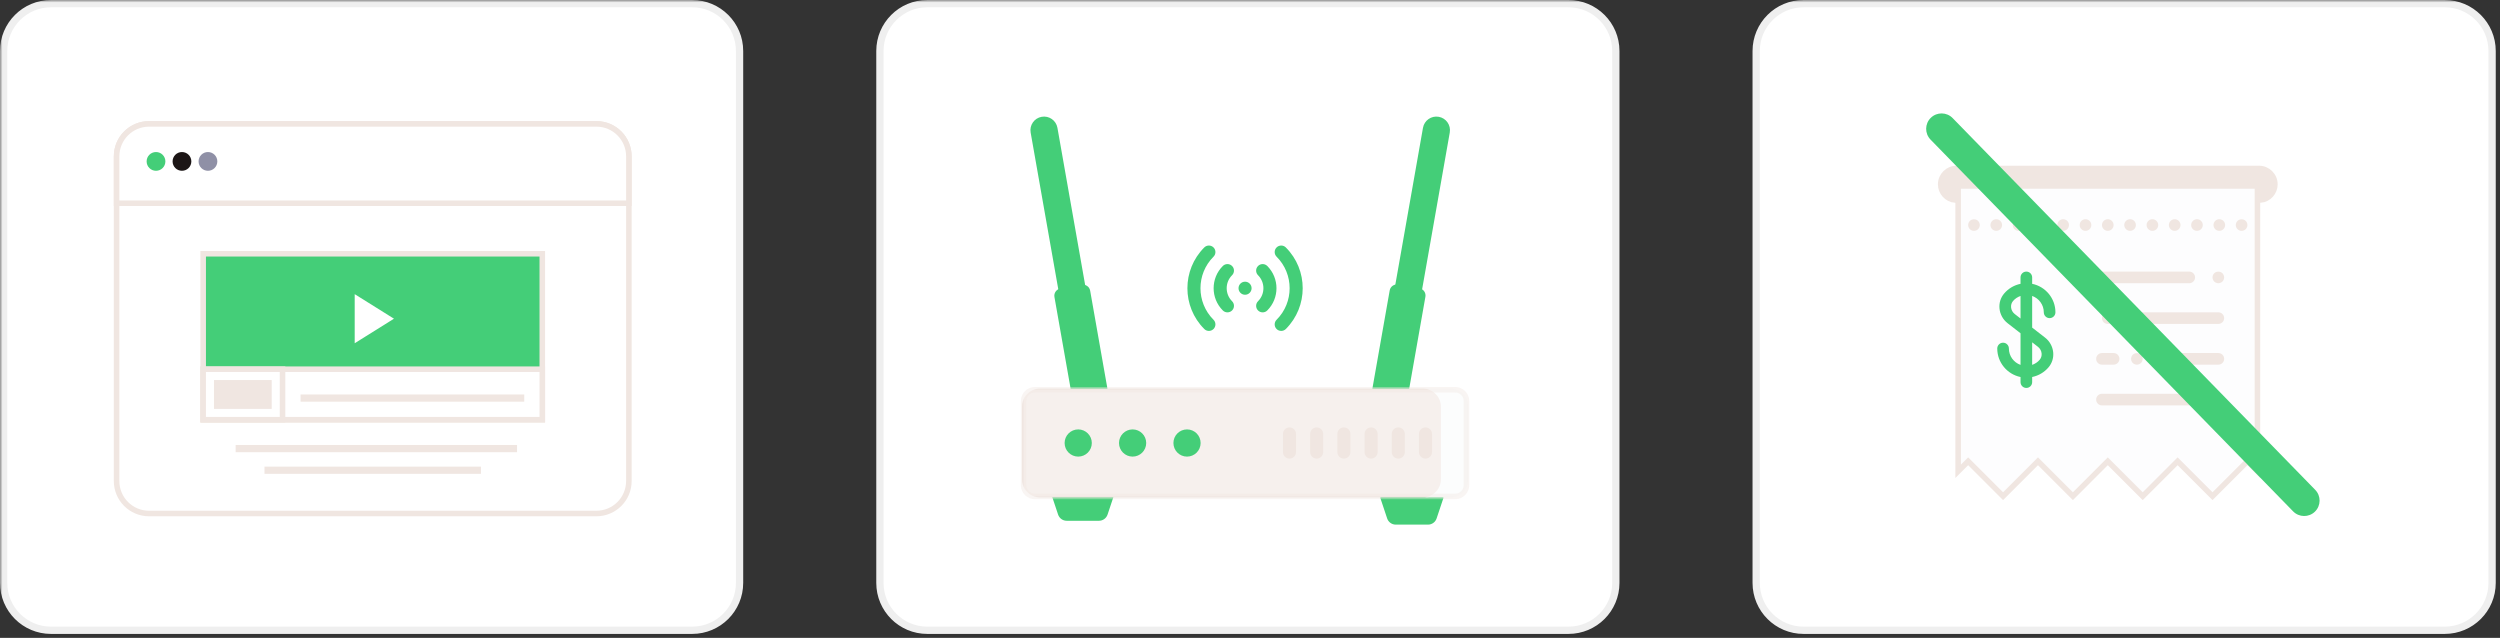 <svg width="486" height="124" viewBox="0 0 486 124" fill="none" xmlns="http://www.w3.org/2000/svg">
<rect x="0" y="0" width="486" height="124" fill="#333333" stroke="none"/>
<g clip-path="url(#clip0_1630_698)">
<mask id="mask0_1630_698" style="mask-type:luminance" maskUnits="userSpaceOnUse" x="0" y="0" width="486" height="124">
<path d="M486 0H0V124H486V0Z" fill="white"/>
</mask>
<g mask="url(#mask0_1630_698)">
<path d="M475.258 0.709H350.609C345.524 0.709 341.402 4.831 341.402 9.916V113.318C341.402 118.403 345.524 122.525 350.609 122.525H475.258C480.343 122.525 484.465 118.403 484.465 113.318V9.916C484.465 4.831 480.343 0.709 475.258 0.709Z" fill="white" stroke="#EFEFEF" stroke-width="1.416"/>
<path d="M380.348 35.516H380.032V35.832V38.893C378.487 38.734 377.27 37.417 377.27 35.832C377.27 34.14 378.656 32.754 380.348 32.754H439.161C440.852 32.754 442.238 34.14 442.238 35.832C442.238 37.417 441.022 38.734 439.476 38.893V35.832V35.516H439.161H380.348Z" fill="#F0E6E1" stroke="#F0E6E1" stroke-width="1.079"/>
<path d="M382.834 89.897L382.611 89.674L382.388 89.897L380.664 91.62V36.147H438.846V91.62L437.123 89.897L436.899 89.674L436.677 89.897L430.114 96.46L423.551 89.897L423.327 89.674L423.105 89.897L416.542 96.46L409.979 89.897L409.755 89.674L409.532 89.897L402.969 96.46L396.406 89.897L396.183 89.674L395.96 89.897L389.397 96.46L382.834 89.897Z" fill="#FDFDFE" stroke="#F0E6E1" stroke-width="1.079"/>
<path d="M425.588 78.811H408.623C407.999 78.811 407.492 78.305 407.492 77.68C407.492 77.054 407.999 76.549 408.623 76.549H425.588C426.213 76.549 426.72 77.054 426.72 77.68C426.72 78.305 426.213 78.811 425.588 78.811Z" fill="#F0E6E1"/>
<path d="M431.243 78.806C430.95 78.806 430.656 78.682 430.441 78.478C430.237 78.264 430.113 77.97 430.113 77.675C430.113 77.369 430.237 77.086 430.441 76.872C430.87 76.454 431.617 76.454 432.046 76.872C432.25 77.086 432.374 77.369 432.374 77.675C432.374 77.97 432.25 78.264 432.046 78.478C431.831 78.682 431.537 78.806 431.243 78.806Z" fill="#F0E6E1"/>
<path d="M431.245 62.973H414.279C413.655 62.973 413.148 62.467 413.148 61.842C413.148 61.216 413.655 60.711 414.279 60.711H431.245C431.869 60.711 432.376 61.216 432.376 61.842C432.376 62.467 431.869 62.973 431.245 62.973Z" fill="#F0E6E1"/>
<path d="M431.247 70.891H419.936C419.312 70.891 418.805 70.385 418.805 69.76C418.805 69.135 419.312 68.629 419.936 68.629H431.247C431.871 68.629 432.377 69.135 432.377 69.76C432.377 70.385 431.871 70.891 431.247 70.891Z" fill="#F0E6E1"/>
<path d="M410.885 70.891H408.623C407.999 70.891 407.492 70.385 407.492 69.76C407.492 69.135 407.999 68.629 408.623 68.629H410.885C411.51 68.629 412.016 69.135 412.016 69.76C412.016 70.385 411.51 70.891 410.885 70.891Z" fill="#F0E6E1"/>
<path d="M425.588 55.059H408.623C407.999 55.059 407.492 54.553 407.492 53.928C407.492 53.303 407.999 52.797 408.623 52.797H425.588C426.213 52.797 426.72 53.303 426.72 53.928C426.72 54.553 426.213 55.059 425.588 55.059Z" fill="#F0E6E1"/>
<path d="M431.243 55.056C430.95 55.056 430.656 54.932 430.441 54.728C430.237 54.514 430.113 54.22 430.113 53.925C430.113 53.619 430.237 53.336 430.441 53.123C430.859 52.704 431.628 52.704 432.046 53.123C432.25 53.336 432.374 53.631 432.374 53.925C432.374 54.22 432.25 54.514 432.046 54.728C431.831 54.932 431.549 55.056 431.243 55.056Z" fill="#F0E6E1"/>
<path d="M409.756 62.974C409.462 62.974 409.168 62.85 408.953 62.646C408.75 62.431 408.625 62.149 408.625 61.843C408.625 61.537 408.75 61.254 408.953 61.04C409.383 60.622 410.141 60.622 410.559 61.04C410.763 61.254 410.887 61.537 410.887 61.843C410.887 62.149 410.763 62.431 410.559 62.646C410.344 62.85 410.05 62.974 409.756 62.974Z" fill="#F0E6E1"/>
<path d="M415.409 70.891C415.114 70.891 414.82 70.766 414.605 70.563C414.402 70.348 414.277 70.054 414.277 69.76C414.277 69.466 414.402 69.17 414.605 68.957C415.035 68.538 415.793 68.538 416.212 68.957C416.415 69.16 416.54 69.453 416.54 69.76C416.54 70.065 416.415 70.348 416.212 70.563C415.997 70.766 415.703 70.891 415.409 70.891Z" fill="#F0E6E1"/>
<path d="M397.314 60.714C397.314 61.34 397.821 61.845 398.445 61.845C399.07 61.845 399.576 61.34 399.576 60.714C399.576 57.984 397.63 55.699 395.052 55.173V53.928C395.052 53.303 394.545 52.797 393.921 52.797C393.297 52.797 392.79 53.303 392.79 53.928V55.176C391.556 55.428 390.432 56.083 389.603 57.063C388.912 57.88 388.592 58.925 388.705 60.007C388.821 61.114 389.39 62.141 390.269 62.825L392.79 64.786V70.936C391.477 70.468 390.528 69.224 390.528 67.751C390.528 67.126 390.022 66.62 389.397 66.62C388.773 66.62 388.266 67.126 388.266 67.751C388.266 70.481 390.213 72.766 392.79 73.292V74.286C392.79 74.912 393.297 75.417 393.921 75.417C394.545 75.417 395.052 74.912 395.052 74.286V73.289C396.286 73.037 397.41 72.383 398.24 71.402C398.932 70.583 399.251 69.538 399.137 68.456C399.021 67.35 398.452 66.324 397.573 65.642L395.052 63.681V57.53C396.365 57.997 397.314 59.241 397.314 60.714ZM396.185 67.427C396.579 67.733 396.836 68.196 396.888 68.691C396.937 69.155 396.803 69.599 396.513 69.941C396.12 70.406 395.611 70.731 395.052 70.93V66.544L396.185 67.427ZM391.658 61.04C391.262 60.732 391.007 60.27 390.954 59.773C390.907 59.31 391.04 58.867 391.329 58.524C391.723 58.059 392.232 57.734 392.79 57.535V61.92L391.658 61.04Z" fill="#44CE78"/>
<path d="M383.74 44.879C383.446 44.879 383.152 44.754 382.937 44.551C382.734 44.336 382.609 44.042 382.609 43.748C382.609 43.454 382.734 43.158 382.937 42.945C383.367 42.526 384.124 42.526 384.543 42.945C384.746 43.158 384.871 43.454 384.871 43.748C384.871 44.042 384.746 44.336 384.543 44.551C384.328 44.754 384.034 44.879 383.74 44.879Z" fill="#F0E6E1"/>
<path d="M430.304 43.746C430.304 43.124 430.802 42.615 431.435 42.615C432.057 42.615 432.566 43.124 432.566 43.746C432.566 44.368 432.057 44.877 431.435 44.877C430.802 44.877 430.304 44.368 430.304 43.746ZM425.961 43.746C425.961 43.124 426.47 42.615 427.091 42.615C427.725 42.615 428.222 43.124 428.222 43.746C428.222 44.368 427.725 44.877 427.091 44.877C426.47 44.877 425.961 44.368 425.961 43.746ZM421.629 43.746C421.629 43.124 422.137 42.615 422.76 42.615C423.382 42.615 423.891 43.124 423.891 43.746C423.891 44.368 423.382 44.877 422.76 44.877C422.137 44.877 421.629 44.368 421.629 43.746ZM417.297 43.746C417.297 43.124 417.795 42.615 418.428 42.615C419.05 42.615 419.559 43.124 419.559 43.746C419.559 44.368 419.05 44.877 418.428 44.877C417.795 44.877 417.297 44.368 417.297 43.746ZM412.954 43.746C412.954 43.124 413.463 42.615 414.085 42.615C414.719 42.615 415.216 43.124 415.216 43.746C415.216 44.368 414.719 44.877 414.085 44.877C413.463 44.877 412.954 44.368 412.954 43.746ZM408.622 43.746C408.622 43.124 409.131 42.615 409.753 42.615C410.375 42.615 410.884 43.124 410.884 43.746C410.884 44.368 410.375 44.877 409.753 44.877C409.131 44.877 408.622 44.368 408.622 43.746ZM404.29 43.746C404.29 43.124 404.788 42.615 405.421 42.615C406.044 42.615 406.553 43.124 406.553 43.746C406.553 44.368 406.044 44.877 405.421 44.877C404.788 44.877 404.29 44.368 404.29 43.746ZM399.947 43.746C399.947 43.124 400.456 42.615 401.078 42.615C401.712 42.615 402.209 43.124 402.209 43.746C402.209 44.368 401.712 44.877 401.078 44.877C400.456 44.877 399.947 44.368 399.947 43.746ZM395.615 43.746C395.615 43.124 396.124 42.615 396.746 42.615C397.369 42.615 397.877 43.124 397.877 43.746C397.877 44.368 397.369 44.877 396.746 44.877C396.124 44.877 395.615 44.368 395.615 43.746ZM391.284 43.746C391.284 43.124 391.782 42.615 392.415 42.615C393.037 42.615 393.546 43.124 393.546 43.746C393.546 44.368 393.037 44.877 392.415 44.877C391.782 44.877 391.284 44.368 391.284 43.746ZM386.941 43.746C386.941 43.124 387.45 42.615 388.072 42.615C388.705 42.615 389.203 43.124 389.203 43.746C389.203 44.368 388.705 44.877 388.072 44.877C387.45 44.877 386.941 44.368 386.941 43.746Z" fill="#F0E6E1"/>
<path d="M435.768 44.879C435.463 44.879 435.181 44.754 434.965 44.539C434.762 44.336 434.637 44.042 434.637 43.748C434.637 43.454 434.762 43.158 434.965 42.945C435.373 42.526 436.142 42.526 436.571 42.945C436.775 43.158 436.899 43.454 436.899 43.748C436.899 44.042 436.775 44.336 436.571 44.551C436.357 44.754 436.063 44.879 435.768 44.879Z" fill="#F0E6E1"/>
<path d="M379.591 22.954C378.434 21.768 376.536 21.744 375.35 22.901C374.165 24.057 374.141 25.955 375.298 27.141L445.783 99.41C446.939 100.595 448.838 100.619 450.023 99.463C451.209 98.306 451.232 96.408 450.076 95.223L379.591 22.954Z" fill="#44CE78"/>
<path d="M134.563 0.709H9.914C4.829 0.709 0.707 4.831 0.707 9.916V113.318C0.707 118.403 4.829 122.525 9.914 122.525H134.563C139.648 122.525 143.77 118.403 143.77 113.318V9.916C143.77 4.831 139.648 0.709 134.563 0.709Z" fill="white" stroke="#EFEFEF" stroke-width="1.416"/>
<path d="M115.942 24.082H28.976C25.49 24.082 22.664 26.908 22.664 30.394V93.514C22.664 97.001 25.49 99.827 28.976 99.827H115.942C119.428 99.827 122.254 97.001 122.254 93.514V30.394C122.254 26.908 119.428 24.082 115.942 24.082Z" fill="white" stroke="#F0E6E1" stroke-width="1.079"/>
<path d="M22.664 30.394C22.664 26.908 25.49 24.082 28.976 24.082H115.942C119.428 24.082 122.254 26.908 122.254 30.394V39.511H22.664V30.394Z" fill="white" stroke="#F0E6E1" stroke-width="1.079"/>
<path d="M30.327 29.555C31.334 29.555 32.151 30.371 32.151 31.378C32.151 32.385 31.334 33.202 30.327 33.202C29.32 33.202 28.504 32.385 28.504 31.378C28.504 30.371 29.32 29.555 30.327 29.555Z" fill="#44CE78"/>
<path d="M35.374 29.555C36.381 29.555 37.198 30.371 37.198 31.378C37.198 32.385 36.381 33.202 35.374 33.202C34.367 33.202 33.551 32.385 33.551 31.378C33.551 30.371 34.367 29.555 35.374 29.555Z" fill="#1C1616"/>
<path d="M40.425 29.555C41.432 29.555 42.249 30.371 42.249 31.378C42.249 32.385 41.432 33.202 40.425 33.202C39.418 33.202 38.602 32.385 38.602 31.378C38.602 30.371 39.418 29.555 40.425 29.555Z" fill="#8F90A6"/>
<path d="M105.421 49.332H39.496V81.594H105.421V49.332Z" fill="#44CE78" stroke="#F0E6E1" stroke-width="1.079"/>
<path d="M68.953 65.462V66.728L70.026 66.057L75.637 62.55L76.588 61.956L75.637 61.361L70.026 57.854L68.953 57.184V58.449V65.462Z" fill="white"/>
<path d="M105.422 71.773H39.496V81.592H105.422V71.773Z" fill="white" stroke="#F0E6E1" stroke-width="1.079"/>
<path d="M54.925 71.773H39.496V81.592H54.925V71.773Z" fill="white" stroke="#F0E6E1" stroke-width="1.079"/>
<path d="M52.819 73.879H41.598V79.49H52.819V73.879Z" fill="#F0E6E1"/>
<path d="M101.913 78.088H58.43V76.686H101.913V78.088Z" fill="#F0E6E1"/>
<path d="M100.513 87.906H45.809V86.504H100.513V87.906Z" fill="#F0E6E1"/>
<path d="M93.498 92.115H51.418V90.713H93.498V92.115Z" fill="#F0E6E1"/>
<path d="M304.911 0.709H180.262C175.177 0.709 171.055 4.831 171.055 9.916V113.318C171.055 118.403 175.177 122.525 180.262 122.525H304.911C309.996 122.525 314.118 118.403 314.118 113.318V9.916C314.118 4.831 309.996 0.709 304.911 0.709Z" fill="white" stroke="#EFEFEF" stroke-width="1.416"/>
<path d="M277.606 101.987H271.334C270.575 101.987 269.902 101.501 269.662 100.782L268.301 96.699L274.47 94.426L280.64 96.699L279.278 100.782C279.038 101.501 278.365 101.987 277.606 101.987Z" fill="#44CE78"/>
<path d="M213.638 101.238H207.365C206.607 101.238 205.933 100.752 205.693 100.033L204.332 95.95L210.501 93.678L216.671 95.95L215.31 100.033C215.07 100.752 214.396 101.238 213.638 101.238Z" fill="#44CE78"/>
<path d="M211.228 56.964L206.02 57.882L200.357 25.768C200.104 24.33 201.064 22.958 202.502 22.705C203.941 22.451 205.312 23.411 205.565 24.849L211.228 56.964Z" fill="#44CE78"/>
<path d="M215.661 77.687L208.718 78.912L204.983 57.734C204.848 56.967 205.36 56.235 206.127 56.1L210.293 55.365C211.06 55.23 211.792 55.742 211.927 56.509L215.661 77.687Z" fill="#44CE78"/>
<path d="M270.965 56.964L276.172 57.882L281.835 25.768C282.089 24.33 281.128 22.958 279.69 22.705C278.252 22.451 276.881 23.411 276.627 24.849L270.965 56.964Z" fill="#44CE78"/>
<path d="M266.422 77.64L273.366 78.865L277.1 57.687C277.236 56.92 276.724 56.188 275.956 56.053L271.79 55.319C271.024 55.183 270.292 55.695 270.157 56.462L266.422 77.64Z" fill="#44CE78"/>
<path d="M282.172 95.744L277.641 96.65L276.587 96.697H202.202C200.254 96.697 198.676 95.119 198.676 93.171V79.07C198.676 77.123 200.254 75.545 202.202 75.545H276.586L276.895 75.548L279.055 75.761L283.888 81.612L282.839 92.882L282.172 95.744Z" fill="#F0E6E1"/>
<path d="M281.874 75.545H276.586C278.534 75.545 280.112 77.123 280.112 79.07V93.171C280.112 95.119 278.534 96.697 276.586 96.697H281.874C283.822 96.697 285.4 95.119 285.4 93.171V79.07C285.4 77.123 283.822 75.545 281.874 75.545Z" fill="#FAFCFC"/>
<path opacity="0.4" d="M282.884 75.768H201.188C199.973 75.768 198.988 76.752 198.988 77.967V94.306C198.988 95.521 199.973 96.506 201.188 96.506H282.884C284.099 96.506 285.084 95.521 285.084 94.306V77.967C285.084 76.752 284.099 75.768 282.884 75.768Z" fill="white" stroke="#F0E6E1" stroke-width="1.079"/>
<path d="M209.605 88.765C211.065 88.765 212.249 87.581 212.249 86.121C212.249 84.661 211.065 83.477 209.605 83.477C208.144 83.477 206.961 84.661 206.961 86.121C206.961 87.581 208.144 88.765 209.605 88.765Z" fill="#44CE78"/>
<path d="M220.178 88.765C221.639 88.765 222.823 87.581 222.823 86.121C222.823 84.661 221.639 83.477 220.178 83.477C218.719 83.477 217.535 84.661 217.535 86.121C217.535 87.581 218.719 88.765 220.178 88.765Z" fill="#44CE78"/>
<path d="M230.757 88.765C232.217 88.765 233.401 87.581 233.401 86.121C233.401 84.661 232.217 83.477 230.757 83.477C229.297 83.477 228.113 84.661 228.113 86.121C228.113 87.581 229.297 88.765 230.757 88.765Z" fill="#44CE78"/>
<path d="M271.829 89.154C271.128 89.154 270.559 88.585 270.559 87.883V84.358C270.559 83.656 271.128 83.088 271.829 83.088C272.531 83.088 273.1 83.656 273.1 84.358V87.883C273.1 88.585 272.531 89.154 271.829 89.154Z" fill="#F0E6E1"/>
<path d="M277.114 89.154C276.413 89.154 275.844 88.585 275.844 87.883V84.358C275.844 83.656 276.413 83.088 277.114 83.088C277.816 83.088 278.385 83.656 278.385 84.358V87.883C278.385 88.585 277.816 89.154 277.114 89.154Z" fill="#F0E6E1"/>
<path d="M261.25 89.154C260.549 89.154 259.98 88.585 259.98 87.883V84.358C259.98 83.656 260.549 83.088 261.25 83.088C261.952 83.088 262.521 83.656 262.521 84.358V87.883C262.521 88.585 261.952 89.154 261.25 89.154Z" fill="#F0E6E1"/>
<path d="M266.54 89.154C265.838 89.154 265.27 88.585 265.27 87.883V84.358C265.27 83.656 265.838 83.088 266.54 83.088C267.242 83.088 267.81 83.656 267.81 84.358V87.883C267.81 88.585 267.242 89.154 266.54 89.154Z" fill="#F0E6E1"/>
<path d="M250.676 89.154C249.974 89.154 249.406 88.585 249.406 87.883V84.358C249.406 83.656 249.974 83.088 250.676 83.088C251.378 83.088 251.946 83.656 251.946 84.358V87.883C251.946 88.585 251.378 89.154 250.676 89.154Z" fill="#F0E6E1"/>
<path d="M255.961 89.154C255.259 89.154 254.691 88.585 254.691 87.883V84.358C254.691 83.656 255.259 83.088 255.961 83.088C256.663 83.088 257.231 83.656 257.231 84.358V87.883C257.231 88.585 256.663 89.154 255.961 89.154Z" fill="#F0E6E1"/>
<path d="M249.068 64.331C248.743 64.331 248.417 64.207 248.169 63.959C247.673 63.462 247.673 62.658 248.169 62.162C251.55 58.782 251.55 53.281 248.169 49.901C247.673 49.405 247.673 48.6 248.169 48.104C248.666 47.608 249.47 47.608 249.966 48.104C254.337 52.475 254.337 59.587 249.966 63.959C249.718 64.206 249.393 64.331 249.068 64.331Z" fill="#44CE78"/>
<path d="M245.461 60.725C245.136 60.725 244.811 60.601 244.563 60.353C244.067 59.856 244.067 59.052 244.563 58.556C245.956 57.163 245.956 54.897 244.563 53.505C244.067 53.008 244.067 52.204 244.563 51.708C245.059 51.212 245.863 51.212 246.359 51.708C248.743 54.092 248.743 57.97 246.359 60.353C246.112 60.601 245.786 60.725 245.461 60.725Z" fill="#44CE78"/>
<path d="M235.009 64.331C234.684 64.331 234.359 64.207 234.111 63.959C229.739 59.587 229.739 52.475 234.111 48.104C234.607 47.608 235.411 47.608 235.908 48.104C236.403 48.601 236.403 49.405 235.908 49.901C232.527 53.281 232.527 58.782 235.908 62.162C236.403 62.658 236.403 63.463 235.907 63.959C235.659 64.207 235.334 64.331 235.009 64.331Z" fill="#44CE78"/>
<path d="M238.615 60.725C238.291 60.725 237.965 60.601 237.717 60.353C235.334 57.97 235.334 54.092 237.717 51.708C238.214 51.212 239.018 51.212 239.514 51.708C240.01 52.204 240.01 53.008 239.514 53.505C238.121 54.897 238.121 57.164 239.514 58.556C240.01 59.053 240.01 59.857 239.514 60.353C239.266 60.601 238.94 60.725 238.615 60.725Z" fill="#44CE78"/>
<path d="M242.04 57.301C242.741 57.301 243.31 56.732 243.31 56.03C243.31 55.329 242.741 54.76 242.04 54.76C241.339 54.76 240.77 55.329 240.77 56.03C240.77 56.732 241.339 57.301 242.04 57.301Z" fill="#44CE78"/>
</g>
</g>
<defs>
<clipPath id="clip0_1630_698">
<rect width="486" height="124" fill="white"/>
</clipPath>
</defs>
</svg>

